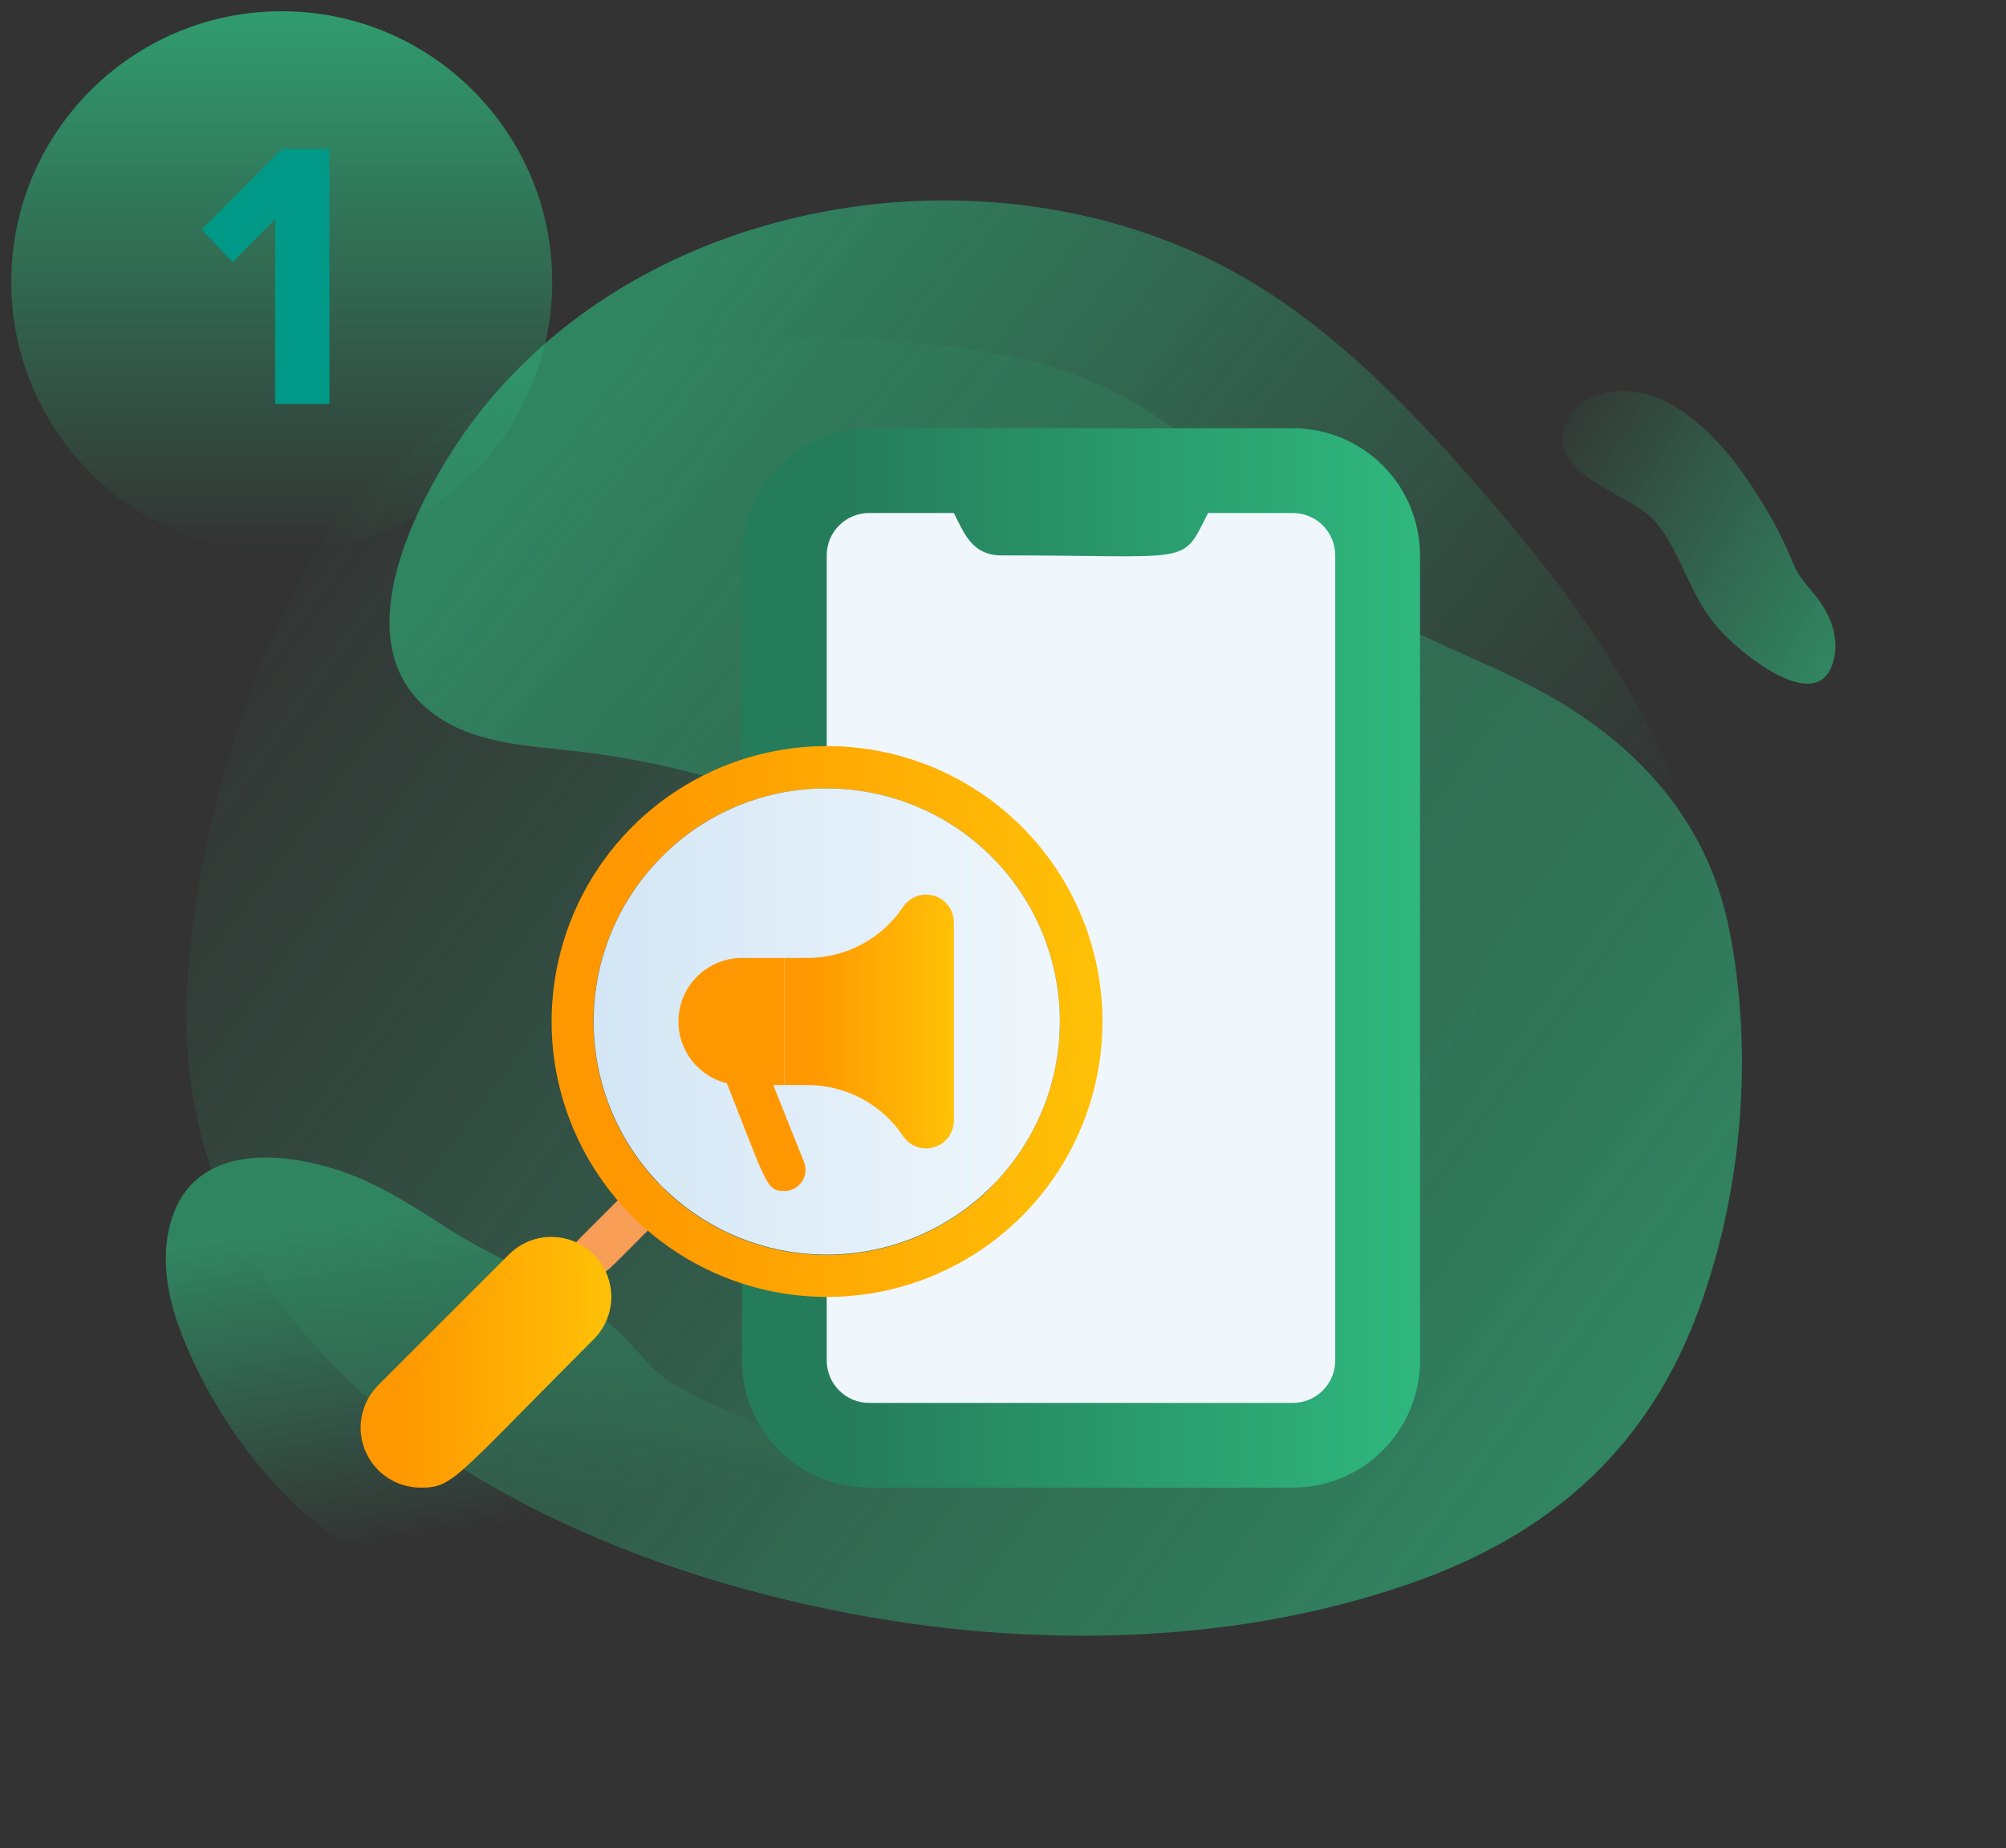 <svg xmlns="http://www.w3.org/2000/svg" width="178" height="164" viewBox="0 0 178 164" fill="none"><rect x="0" y="0" width="178" height="164" fill="#333333" stroke="none"/><g opacity="0.62"><path d="M61.119 140.202C53.013 142.1 44.996 142.502 36.773 139.974C27.608 137.155 20.376 128.24 16.674 119.74C15.299 116.583 14.31 113.116 14.867 109.718C16.156 101.869 23.712 101.815 29.901 103.795C33.391 104.909 36.486 106.908 39.546 108.886C44.626 112.173 50.789 114.196 55.197 118.46C56.676 119.894 57.724 121.536 59.503 122.658C62.27 124.404 65.534 125.445 68.395 127.072C70.836 128.466 73.501 130.61 73.194 133.404C72.877 136.269 69.685 137.763 66.932 138.612C64.983 139.218 63.05 139.753 61.119 140.202Z" fill="url(#paint0_linear_179_499)"></path><path d="M43.714 35.179C58.581 17.768 85.841 13.141 106.471 22.598C116.419 27.16 124.284 35.233 131.447 43.502C137.761 50.791 143.808 58.567 147.684 67.466C150.331 73.54 151.92 80.646 152.868 87.22C154.285 97.063 150.665 109.141 138.397 106.865C135.519 106.331 133.124 105.009 130.512 103.795C128.399 102.811 126.198 103.016 123.959 102.401C118.322 100.856 113.03 98.13 108.078 95.076C97.988 88.847 89.017 80.91 78.555 75.272C69.98 70.656 60.601 67.723 50.924 66.631C46.842 66.171 42.517 65.981 39.067 63.749C30.564 58.246 35.961 46.55 40.082 40.09C41.175 38.37 42.388 36.728 43.714 35.179Z" fill="url(#paint1_linear_179_499)"></path><path d="M152.435 55.7C154.282 57.878 161.839 64.157 162.803 58.09C163.041 56.578 162.548 55.014 161.759 53.78C160.856 52.363 159.731 51.534 159.091 49.938C158.304 48.009 157.362 46.17 156.277 44.443C154.065 40.855 151.379 37.456 147.815 35.628C145.316 34.347 140.843 33.994 139.152 37.191C136.69 41.845 144.333 43.769 146.464 45.865C148.487 47.851 149.376 50.92 150.851 53.461C151.317 54.262 151.847 55.012 152.435 55.7Z" fill="url(#paint2_linear_179_499)"></path><path d="M105.343 38.857C109.508 41.975 112.414 46.273 116.125 49.886C122.304 55.901 131.455 58.007 138.804 62.529C146.298 67.142 151.625 73.61 153.397 82.276C155.686 93.462 154.592 106.341 150.396 117.114C145.775 128.973 137.21 136.239 125.403 140.409C113.603 144.576 100.916 145.723 88.485 144.871C87.285 144.789 86.09 144.685 84.892 144.559C57.994 141.731 23.264 128.297 17.318 98.404C17.263 98.131 17.212 97.858 17.161 97.582C16.576 94.26 16.389 90.88 16.607 87.513C17.35 75.577 20.882 62.703 26.28 52.035C29.912 44.852 36.644 39.186 43.498 35.377C53.127 30.025 64.197 29.616 75.12 30.058C83.209 30.386 92.259 31.183 99.508 35.095C101.544 36.202 103.495 37.459 105.343 38.857Z" fill="url(#paint3_linear_179_499)"></path></g><circle cx="25" cy="25" r="24" fill="url(#paint4_linear_179_499)"></circle><path d="M29.231 35.839V13.208H25.024L17.898 20.367L20.647 23.251L24.413 19.417V35.839H29.231Z" fill="#009987"></path><path d="M52.676 113.198C52.303 113.201 51.937 113.091 51.626 112.885C51.315 112.679 51.072 112.384 50.929 112.039C50.786 111.694 50.748 111.315 50.822 110.949C50.895 110.582 51.076 110.246 51.341 109.983L56.06 105.264C56.414 104.91 56.895 104.711 57.395 104.711C57.896 104.711 58.376 104.91 58.73 105.264C59.084 105.618 59.283 106.099 59.283 106.599C59.283 107.1 59.084 107.58 58.73 107.934C53.635 113.01 53.71 113.198 52.676 113.198Z" fill="#F79D56"></path><path d="M126.002 49.278V120.718C126.002 123.71 124.814 126.579 122.698 128.694C120.583 130.81 117.714 131.998 114.722 131.998H77.12C74.128 131.998 71.258 130.81 69.143 128.694C67.027 126.579 65.839 123.71 65.839 120.718V111.92C88.701 119.891 106.017 91.409 89.321 74.677C86.309 71.663 82.505 69.564 78.349 68.622C74.194 67.681 69.856 67.935 65.839 69.356V49.278C65.839 46.286 67.027 43.417 69.143 41.302C71.258 39.187 74.128 37.998 77.12 37.998H114.722C117.714 37.998 120.583 39.187 122.698 41.302C124.814 43.417 126.002 46.286 126.002 49.278Z" fill="url(#paint5_linear_179_499)"></path><path d="M118.48 49.279V120.719C118.48 121.716 118.084 122.672 117.379 123.377C116.674 124.082 115.717 124.479 114.72 124.479H77.118C76.12 124.479 75.164 124.082 74.459 123.377C73.754 122.672 73.357 121.716 73.357 120.719V113.199C79.341 113.199 85.08 110.822 89.311 106.591C93.542 102.36 95.919 96.622 95.919 90.639C95.919 84.655 93.542 78.917 89.311 74.686C85.08 70.455 79.341 68.079 73.357 68.079V49.279C73.357 48.281 73.754 47.325 74.459 46.62C75.164 45.915 76.12 45.519 77.118 45.519H84.638C85.522 47.229 86.217 49.279 88.85 49.279C106.071 49.279 104.774 50.256 107.199 45.519H114.72C115.717 45.519 116.674 45.915 117.379 46.62C118.084 47.325 118.48 48.281 118.48 49.279Z" fill="#F0F7FC"></path><path d="M90.655 73.342C87.235 69.928 82.88 67.605 78.14 66.665C73.4 65.725 68.488 66.212 64.024 68.062C59.56 69.913 55.745 73.046 53.062 77.064C50.378 81.083 48.945 85.806 48.945 90.638C48.945 95.47 50.378 100.194 53.062 104.212C55.745 108.23 59.56 111.363 64.024 113.214C68.488 115.065 73.4 115.551 78.14 114.612C82.88 113.672 87.235 111.348 90.655 107.934C92.929 105.664 94.733 102.968 95.964 100C97.195 97.033 97.828 93.851 97.828 90.638C97.828 87.425 97.195 84.244 95.964 81.276C94.733 78.308 92.929 75.612 90.655 73.342ZM87.985 105.302C86.062 107.223 83.779 108.746 81.267 109.785C78.755 110.823 76.063 111.357 73.345 111.355C70.626 111.353 67.935 110.816 65.424 109.775C62.914 108.733 60.633 107.207 58.712 105.283C56.791 103.36 55.268 101.077 54.229 98.566C53.191 96.054 52.657 93.362 52.659 90.644C52.66 87.926 53.198 85.234 54.239 82.724C55.281 80.213 56.807 77.933 58.731 76.012C60.645 74.082 62.924 72.554 65.436 71.514C67.947 70.475 70.64 69.946 73.358 69.958C77.449 69.957 81.449 71.169 84.852 73.441C88.254 75.713 90.906 78.944 92.472 82.723C94.037 86.503 94.447 90.662 93.648 94.675C92.85 98.687 90.879 102.372 87.985 105.265V105.302Z" fill="url(#paint6_linear_179_499)"></path><path d="M87.987 105.265C86.066 107.185 83.786 108.709 81.276 109.749C78.766 110.788 76.076 111.323 73.36 111.323C70.643 111.323 67.953 110.788 65.444 109.749C62.934 108.709 60.654 107.185 58.733 105.265C56.812 103.344 55.288 101.064 54.248 98.554C53.209 96.044 52.674 93.355 52.674 90.638C52.674 87.922 53.209 85.232 54.248 82.722C55.288 80.213 56.812 77.933 58.733 76.012C60.647 74.082 62.926 72.554 65.438 71.514C67.949 70.475 70.642 69.946 73.36 69.958C77.451 69.957 81.451 71.169 84.853 73.441C88.256 75.713 90.907 78.944 92.473 82.723C94.039 86.503 94.449 90.662 93.65 94.675C92.852 98.687 90.881 102.372 87.987 105.265Z" fill="url(#paint7_linear_179_499)"></path><path d="M69.597 105.679C67.924 105.679 68.074 105.077 64.088 95.094C63.904 94.63 63.911 94.112 64.109 93.653C64.306 93.195 64.677 92.834 65.141 92.649C65.605 92.465 66.123 92.472 66.581 92.67C67.04 92.867 67.401 93.239 67.585 93.702L71.346 103.103C71.459 103.388 71.501 103.697 71.468 104.002C71.435 104.308 71.327 104.6 71.154 104.854C70.982 105.109 70.75 105.317 70.478 105.46C70.207 105.604 69.904 105.679 69.597 105.679Z" fill="#FF9800"></path><path d="M37.316 131.998C36.265 131.997 35.237 131.684 34.363 131.1C33.489 130.515 32.807 129.684 32.405 128.713C32.002 127.741 31.897 126.672 32.102 125.64C32.307 124.609 32.813 123.661 33.556 122.917L45.288 111.186C46.296 110.243 47.632 109.729 49.012 109.752C50.392 109.775 51.709 110.333 52.685 111.309C53.661 112.285 54.22 113.603 54.243 114.983C54.266 116.363 53.752 117.698 52.809 118.706C40.268 131.246 40.249 131.998 37.316 131.998Z" fill="url(#paint8_linear_179_499)"></path><path d="M80.147 80.448C79.216 81.849 77.953 82.998 76.47 83.791C74.987 84.585 73.331 85 71.649 84.998H69.6V96.278H71.649C73.331 96.276 74.987 96.691 76.47 97.484C77.953 98.278 79.216 99.427 80.147 100.828C80.443 101.258 80.867 101.584 81.36 101.757C81.853 101.931 82.388 101.943 82.888 101.792C83.388 101.642 83.828 101.336 84.143 100.919C84.458 100.502 84.632 99.996 84.641 99.474V81.802C84.632 81.28 84.458 80.773 84.143 80.357C83.828 79.94 83.388 79.634 82.888 79.484C82.388 79.333 81.853 79.345 81.36 79.519C80.867 79.692 80.443 80.018 80.147 80.448Z" fill="url(#paint9_linear_179_499)"></path><path d="M69.6 96.279H65.84C64.344 96.279 62.909 95.684 61.851 94.627C60.794 93.569 60.199 92.134 60.199 90.638C60.199 89.142 60.794 87.708 61.851 86.65C62.909 85.592 64.344 84.998 65.84 84.998H69.6V96.279Z" fill="#FF9800"></path><defs><linearGradient id="paint0_linear_179_499" x1="14.053" y1="110.731" x2="19.026" y2="139.728" gradientUnits="userSpaceOnUse"><stop stop-color="#2FB87E"></stop><stop offset="1" stop-color="#2FB87E" stop-opacity="0"></stop></linearGradient><linearGradient id="paint1_linear_179_499" x1="155.725" y1="64.646" x2="76.755" y2="1.608" gradientUnits="userSpaceOnUse"><stop stop-color="#2FB87E" stop-opacity="0"></stop><stop offset="1" stop-color="#2FB87E"></stop></linearGradient><linearGradient id="paint2_linear_179_499" x1="163.031" y1="58.011" x2="133.788" y2="40.672" gradientUnits="userSpaceOnUse"><stop stop-color="#2FB87E"></stop><stop offset="1" stop-color="#2FB87E" stop-opacity="0"></stop></linearGradient><linearGradient id="paint3_linear_179_499" x1="137.491" y1="137.978" x2="20.601" y2="51.768" gradientUnits="userSpaceOnUse"><stop stop-color="#2FB87E"></stop><stop offset="1" stop-color="#2FB87E" stop-opacity="0"></stop></linearGradient><linearGradient id="paint4_linear_179_499" x1="25" y1="1" x2="25" y2="49" gradientUnits="userSpaceOnUse"><stop stop-color="#2FB87E" stop-opacity="0.79"></stop><stop offset="1" stop-color="#2FB87E" stop-opacity="0"></stop></linearGradient><linearGradient id="paint5_linear_179_499" x1="65.839" y1="84.998" x2="126.101" y2="84.998" gradientUnits="userSpaceOnUse"><stop offset="0.15" stop-color="#257C5B"></stop><stop offset="1" stop-color="#2FB87E"></stop></linearGradient><linearGradient id="paint6_linear_179_499" x1="49.44" y1="90.638" x2="97.866" y2="90.638" gradientUnits="userSpaceOnUse"><stop offset="0.15" stop-color="#FF9800"></stop><stop offset="1" stop-color="#FFC107"></stop></linearGradient><linearGradient id="paint7_linear_179_499" x1="52.697" y1="90.638" x2="94.041" y2="90.638" gradientUnits="userSpaceOnUse"><stop stop-color="#D3E6F5"></stop><stop offset="1" stop-color="#F0F7FC"></stop></linearGradient><linearGradient id="paint8_linear_179_499" x1="32.225" y1="120.874" x2="54.261" y2="120.874" gradientUnits="userSpaceOnUse"><stop offset="0.15" stop-color="#FF9800"></stop><stop offset="1" stop-color="#FFC107"></stop></linearGradient><linearGradient id="paint9_linear_179_499" x1="69.752" y1="90.638" x2="84.652" y2="90.638" gradientUnits="userSpaceOnUse"><stop offset="0.15" stop-color="#FF9800"></stop><stop offset="1" stop-color="#FFC107"></stop></linearGradient></defs></svg>